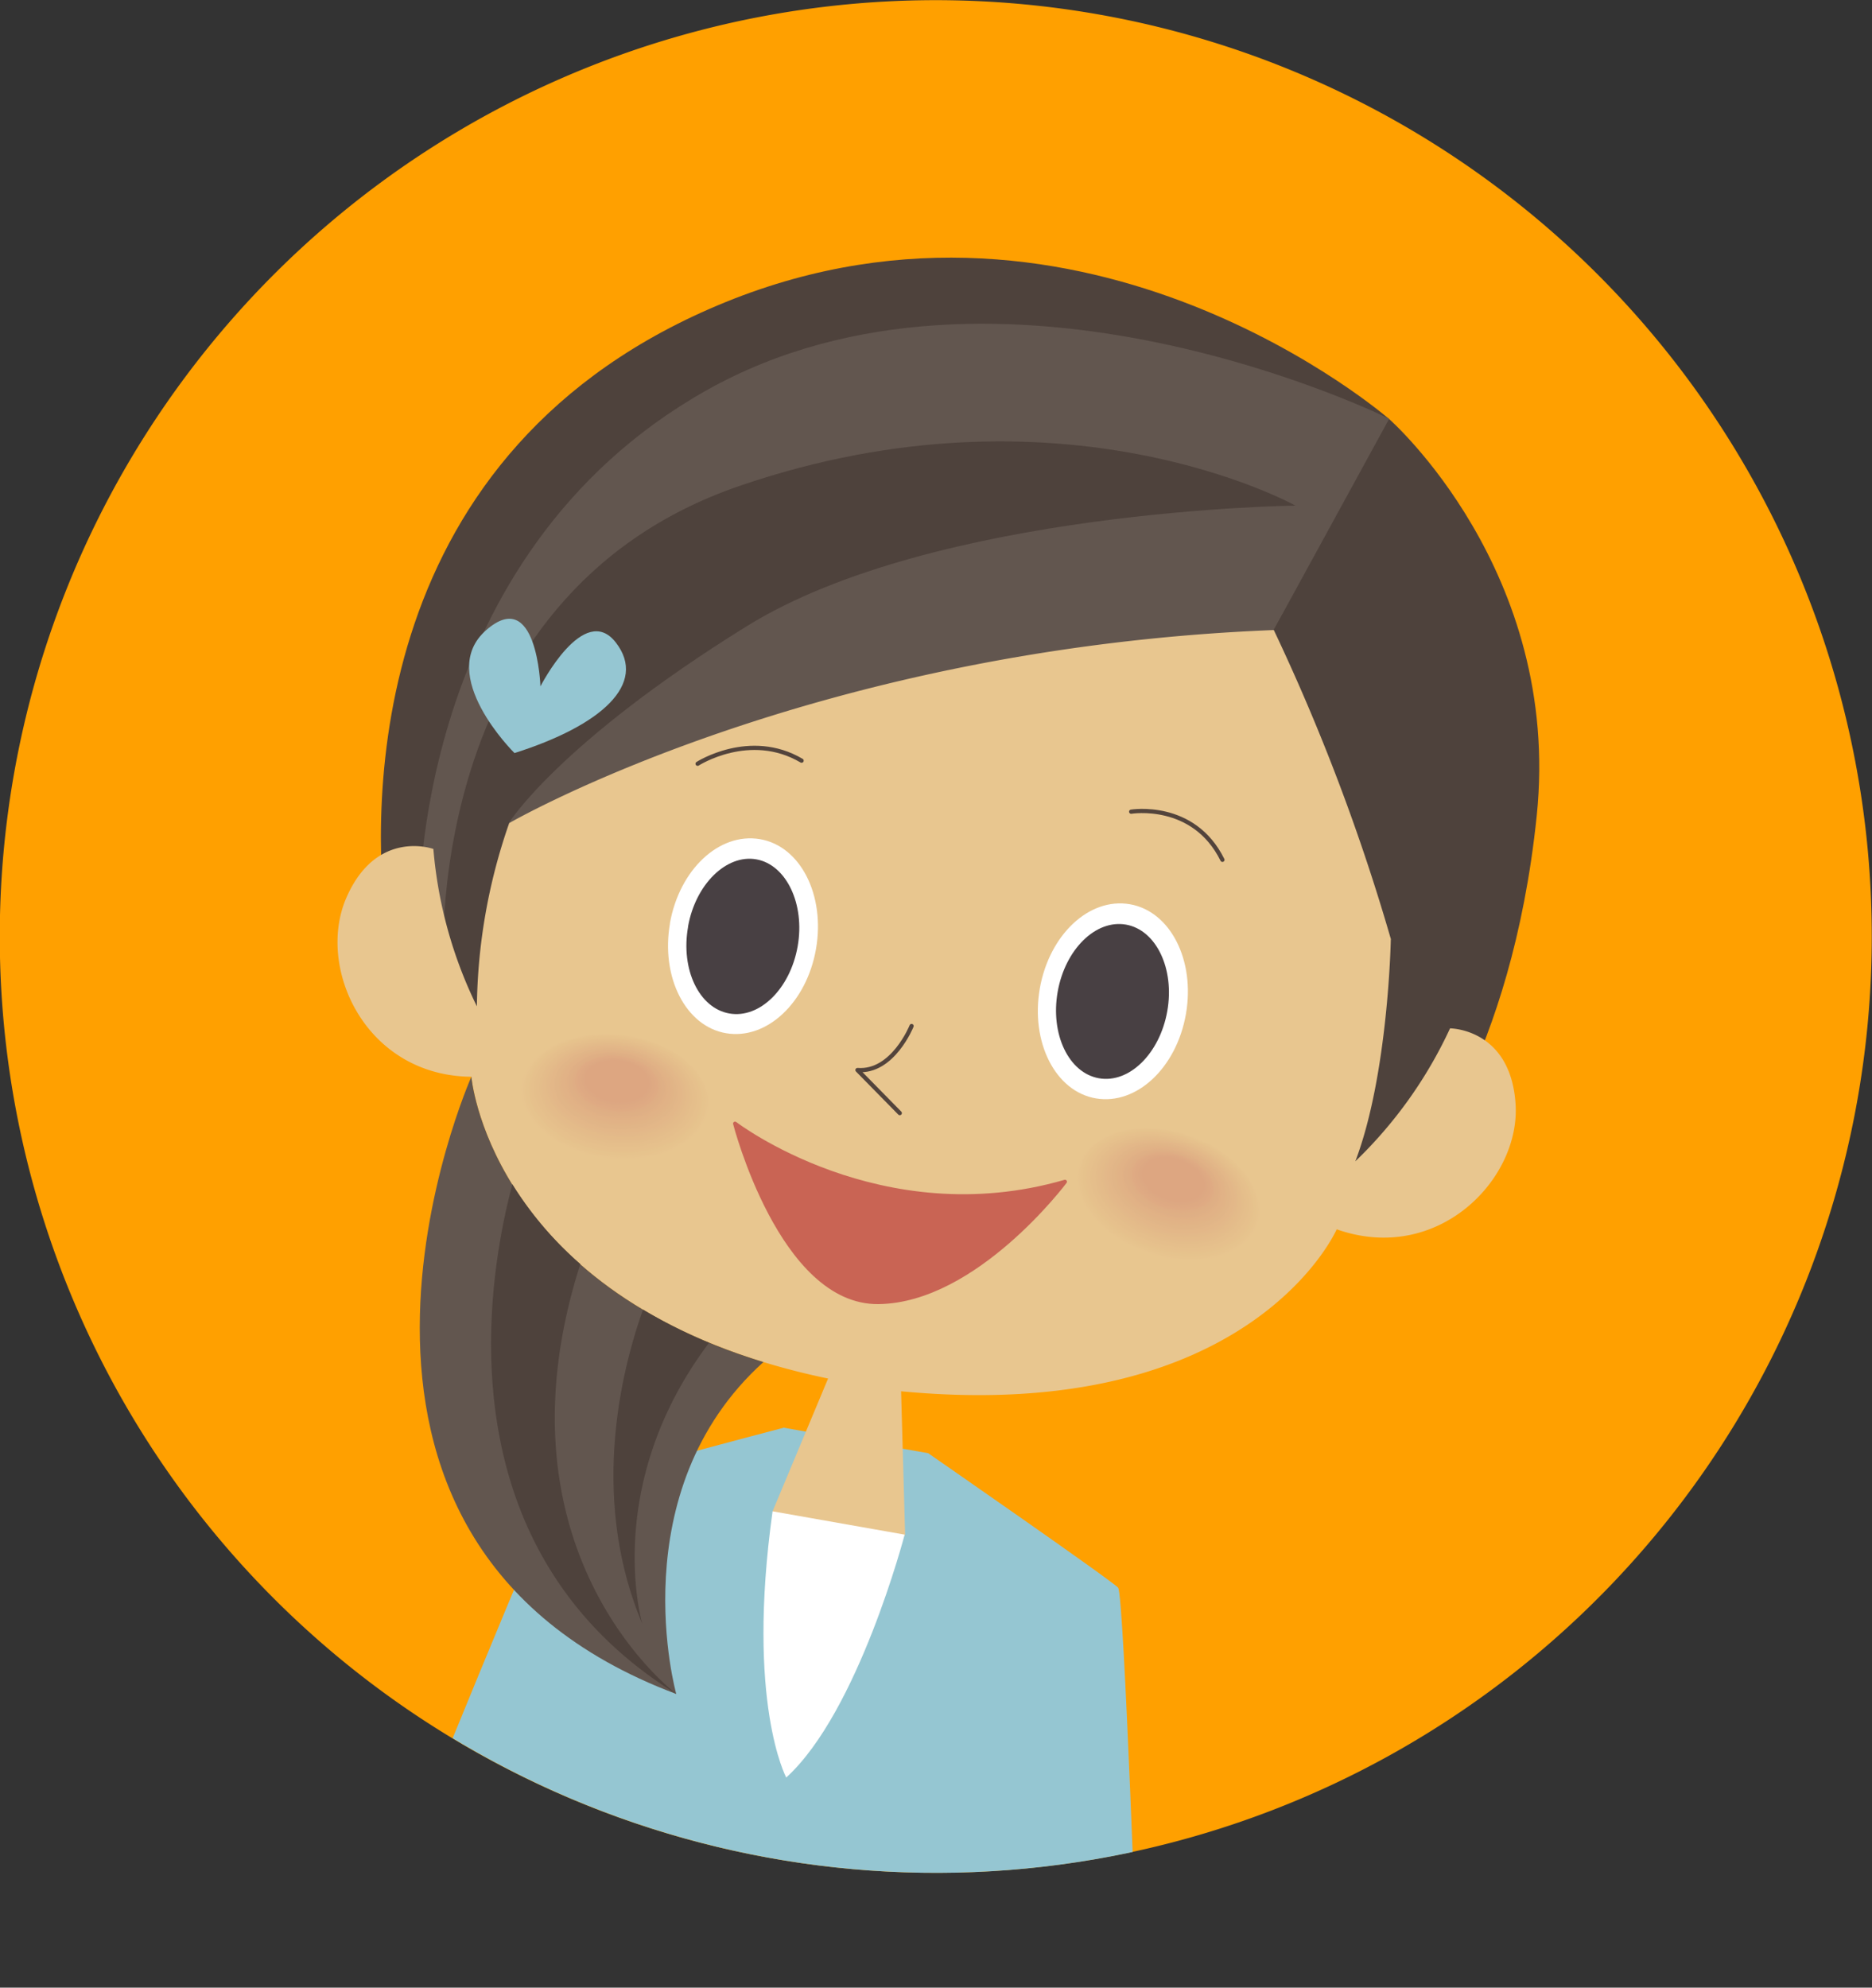 <svg xmlns="http://www.w3.org/2000/svg" xmlns:xlink="http://www.w3.org/1999/xlink" viewBox="0 0 200 212.28"><rect x="0" y="0" width="200" height="212.28" fill="#333333" stroke="none"/><defs><style>.cls-1,.cls-46,.cls-9{fill:none;}.cls-2{fill:#ffa000;}.cls-3{clip-path:url(#clip-path);}.cls-4{fill:#4e423c;}.cls-5{fill:#62564f;}.cls-6{fill:#95c6d2;}.cls-7{fill:#e8c68f;}.cls-8{fill:#fff;}.cls-9{stroke:#53443c;stroke-width:0.45px;}.cls-46,.cls-9{stroke-linecap:round;stroke-linejoin:round;}.cls-10{fill:#e8c58f;}.cls-11{fill:#e7c48e;}.cls-12{fill:#e7c38d;}.cls-13{fill:#e6c38d;}.cls-14{fill:#e6c28c;}.cls-15{fill:#e6c18c;}.cls-16{fill:#e6c08c;}.cls-17{fill:#e5bf8b;}.cls-18{fill:#e5be8b;}.cls-19{fill:#e4bd8a;}.cls-20{fill:#e4bc8a;}.cls-21{fill:#e4bb8a;}.cls-22{fill:#e4bb89;}.cls-23{fill:#e3ba89;}.cls-24{fill:#e3b989;}.cls-25{fill:#e3b889;}.cls-26{fill:#e3b788;}.cls-27{fill:#e2b688;}.cls-28{fill:#e1b587;}.cls-29{fill:#e1b486;}.cls-30{fill:#e1b386;}.cls-31{fill:#e1b286;}.cls-32{fill:#e1b185;}.cls-33{fill:#e0b085;}.cls-34{fill:#dfaf85;}.cls-35{fill:#dfaf84;}.cls-36{fill:#dfae84;}.cls-37{fill:#dfad84;}.cls-38{fill:#dfab83;}.cls-39{fill:#dfaa83;}.cls-40{fill:#dea983;}.cls-41{fill:#dea982;}.cls-42{fill:#dda882;}.cls-43{fill:#dda782;}.cls-44{fill:#dda681;}.cls-45{fill:#c96454;}.cls-46{stroke:#c96454;stroke-width:0.42px;}.cls-47{fill:#484043;}</style><clipPath id="clip-path" transform="translate(0)"><path class="cls-1" d="M1.54,82.64A100,100,0,1,0,117.36,1.54,100,100,0,0,0,1.54,82.64"/></clipPath></defs><title>アセット 5</title><g id="レイヤー_2" data-name="レイヤー 2"><g id="bg-students"><path class="cls-2" d="M198.46,117.36A100,100,0,1,1,117.36,1.54a100,100,0,0,1,81.1,115.82" transform="translate(0)"/><g class="cls-3"><path class="cls-4" d="M134.71,133.3,151,125.13s10.47-11.86,13.18-38-15.76-42.37-15.76-42.37-32.34-28.17-70.89-12.5-38,53.46-36.21,67.1,35.33,26.41,35.33,26.41Z" transform="translate(0)"/><path class="cls-5" d="M136.07,67.29l12.35-22.57s-41.66-20.67-73-3S44.8,96.89,44.8,96.89l2.59,6.92S44.56,63.72,79,51.9s59.4,2.1,59.4,2.1-38.53.43-58.62,12.88-25.41,21-25.41,21l63.43,20.32Z" transform="translate(0)"/><path class="cls-4" d="M136.07,67.29l5.51-9.69s12.78,27.76,7,42.74-26.24-2.73-26.24-2.73" transform="translate(0)"/><path class="cls-4" d="M144.91,51.71S157,61.07,156.38,83.82s-10.33,37-10.33,37,10-5.09,13.46-28.85-4.22-36.53-12.28-44.8Z" transform="translate(0)"/><path class="cls-4" d="M54.38,87.91S62.59,60.8,99.83,52.52c0,0-37.79.57-45.45,35.39" transform="translate(0)"/><path class="cls-6" d="M119.47,169.58c-.64-.75-20.31-14.38-20.31-14.38l-5.07-.89-5.29-.93-5.07-.9s-23.14,6.08-24,6.56-16.58,39.42-16.58,39.42l36.56,6.44,5.28.94,36.56,6.44s-1.46-42-2.09-42.7" transform="translate(0)"/><path class="cls-7" d="M148.59,100.34s-.26,14.42-3.79,23.69a47.19,47.19,0,0,0,10.12-14.2s6.47,0,7,8.08-8.36,17.18-19.11,13.38c0,0-9.09,20.86-46.54,17.3l.43,15.31-9,14-.94,1-1.84-.32L84,176.9l-1.46-15.49,5.93-14.18C52.47,139.74,50.36,115,50.36,115,39,114.89,33.77,103.32,37,95.89s9.3-5.22,9.3-5.22a47.08,47.08,0,0,0,4.65,16.81,61.33,61.33,0,0,1,3.45-19.57s32.23-18.68,81.69-20.62a219.34,219.34,0,0,1,12.52,33.05" transform="translate(0)"/><path class="cls-8" d="M82.54,161.41l14.11,2.49S91.71,182.83,84,189.84c0,0-4.31-8-1.46-28.43" transform="translate(0)"/><path class="cls-9" d="M97.39,109.58s-2,5-5.78,4.7l4.52,4.6" transform="translate(0)"/><path class="cls-7" d="M134.65,130.86c-1.19,3.61-6.57,5.07-12,3.27s-8.89-6.19-7.7-9.79,6.57-5.07,12-3.27,8.9,6.19,7.7,9.79" transform="translate(0)"/><path class="cls-7" d="M134.51,130.77c-1.17,3.55-6.47,5-11.83,3.21s-8.75-6.09-7.58-9.63,6.47-5,11.83-3.21,8.75,6.08,7.58,9.63" transform="translate(0)"/><path class="cls-10" d="M134.36,130.68c-1.15,3.49-6.36,4.9-11.63,3.15s-8.61-6-7.45-9.47,6.36-4.9,11.63-3.15,8.6,6,7.45,9.47" transform="translate(0)"/><path class="cls-11" d="M134.22,130.58c-1.14,3.43-6.26,4.82-11.44,3.11s-8.47-5.89-7.33-9.31,6.25-4.82,11.44-3.11,8.46,5.89,7.33,9.31" transform="translate(0)"/><path class="cls-12" d="M134.07,130.49c-1.12,3.37-6.15,4.73-11.24,3s-8.32-5.78-7.21-9.15,6.15-4.73,11.24-3,8.32,5.78,7.21,9.15" transform="translate(0)"/><path class="cls-13" d="M133.92,130.4c-1.09,3.31-6,4.65-11,3s-8.18-5.68-7.08-9,6-4.65,11-3,8.17,5.68,7.08,9" transform="translate(0)"/><path class="cls-14" d="M133.77,130.31c-1.07,3.24-5.93,4.56-10.84,2.94s-8-5.58-7-8.83,5.93-4.57,10.85-2.94,8,5.58,7,8.83" transform="translate(0)"/><path class="cls-15" d="M133.63,130.21c-1.06,3.19-5.83,4.49-10.66,2.89s-7.88-5.48-6.82-8.67S122,120,126.8,121.54s7.88,5.48,6.83,8.67" transform="translate(0)"/><path class="cls-16" d="M133.48,130.12c-1,3.13-5.72,4.4-10.45,2.83s-7.75-5.38-6.71-8.51,5.72-4.4,10.46-2.83,7.74,5.38,6.7,8.51" transform="translate(0)"/><path class="cls-16" d="M133.34,130c-1,3.07-5.62,4.31-10.27,2.78s-7.59-5.28-6.58-8.35,5.61-4.32,10.26-2.78,7.6,5.28,6.59,8.35" transform="translate(0)"/><path class="cls-17" d="M133.19,129.93c-1,3-5.5,4.24-10.07,2.73s-7.45-5.18-6.45-8.19,5.5-4.23,10.06-2.72,7.45,5.17,6.46,8.18" transform="translate(0)"/><path class="cls-18" d="M133,129.84c-1,3-5.4,4.15-9.87,2.67s-7.31-5.07-6.33-8,5.4-4.15,9.87-2.67,7.31,5.08,6.33,8" transform="translate(0)"/><path class="cls-18" d="M132.9,129.75c-1,2.9-5.29,4.06-9.68,2.61s-7.16-5-6.21-7.86,5.29-4.07,9.68-2.62,7.16,5,6.21,7.87" transform="translate(0)"/><path class="cls-19" d="M132.75,129.66c-.94,2.83-5.18,4-9.48,2.56s-7-4.88-6.08-7.71,5.18-4,9.47-2.56,7,4.87,6.09,7.71" transform="translate(0)"/><path class="cls-20" d="M132.6,129.56c-.91,2.78-5.07,3.9-9.28,2.51s-6.88-4.77-6-7.55,5.07-3.9,9.28-2.5,6.88,4.77,6,7.54" transform="translate(0)"/><path class="cls-21" d="M132.45,129.47c-.89,2.72-5,3.82-9.08,2.45s-6.74-4.67-5.84-7.38,5-3.82,9.09-2.46,6.73,4.67,5.83,7.39" transform="translate(0)"/><path class="cls-22" d="M132.31,129.38c-.88,2.66-4.86,3.73-8.9,2.4s-6.58-4.57-5.7-7.23,4.86-3.74,8.89-2.4,6.59,4.57,5.71,7.23" transform="translate(0)"/><path class="cls-23" d="M132.16,129.29c-.86,2.59-4.75,3.64-8.69,2.34s-6.45-4.47-5.59-7.07,4.76-3.65,8.7-2.34,6.44,4.47,5.58,7.07" transform="translate(0)"/><path class="cls-24" d="M132,129.19c-.85,2.54-4.65,3.57-8.51,2.29s-6.3-4.37-5.45-6.91,4.64-3.56,8.5-2.29,6.3,4.37,5.46,6.91" transform="translate(0)"/><path class="cls-25" d="M131.87,129.1c-.82,2.48-4.54,3.48-8.31,2.24s-6.15-4.27-5.33-6.75,4.54-3.49,8.3-2.24,6.16,4.27,5.34,6.75" transform="translate(0)"/><path class="cls-26" d="M131.72,129c-.8,2.42-4.43,3.4-8.11,2.18s-6-4.17-5.21-6.59,4.43-3.4,8.11-2.18,6,4.17,5.21,6.59" transform="translate(0)"/><path class="cls-26" d="M131.58,128.91c-.79,2.37-4.33,3.32-7.92,2.13s-5.87-4.06-5.08-6.42,4.32-3.32,7.91-2.13,5.87,4.06,5.09,6.42" transform="translate(0)"/><path class="cls-27" d="M131.43,128.82c-.76,2.31-4.22,3.23-7.72,2.08s-5.72-4-5-6.27,4.22-3.23,7.72-2.08,5.72,4,5,6.27" transform="translate(0)"/><path class="cls-28" d="M131.28,128.73c-.74,2.24-4.11,3.15-7.52,2s-5.58-3.87-4.84-6.11,4.11-3.15,7.53-2,5.57,3.86,4.83,6.11" transform="translate(0)"/><path class="cls-28" d="M131.14,128.64c-.73,2.18-4,3.06-7.33,2s-5.44-3.76-4.71-5.95,4-3.06,7.33-2,5.43,3.76,4.71,5.95" transform="translate(0)"/><path class="cls-29" d="M131,128.54c-.7,2.13-3.9,3-7.13,1.92s-5.29-3.67-4.59-5.79,3.9-3,7.13-1.91,5.29,3.66,4.59,5.78" transform="translate(0)"/><path class="cls-30" d="M130.84,128.45c-.68,2.07-3.79,2.9-6.93,1.86s-5.15-3.56-4.47-5.63,3.79-2.9,6.94-1.86,5.15,3.56,4.46,5.63" transform="translate(0)"/><path class="cls-31" d="M130.7,128.36c-.67,2-3.69,2.81-6.75,1.8s-5-3.46-4.33-5.46,3.68-2.82,6.74-1.81,5,3.46,4.34,5.47" transform="translate(0)"/><path class="cls-31" d="M130.55,128.27C129.91,130.21,127,131,124,130s-4.85-3.36-4.21-5.3,3.58-2.74,6.55-1.75,4.85,3.36,4.21,5.31" transform="translate(0)"/><path class="cls-32" d="M130.4,128.17c-.62,1.89-3.47,2.65-6.35,1.7s-4.71-3.26-4.08-5.15,3.46-2.65,6.35-1.7,4.71,3.26,4.08,5.15" transform="translate(0)"/><path class="cls-33" d="M130.25,128.08c-.6,1.83-3.35,2.57-6.15,1.64s-4.56-3.16-4-5,3.36-2.56,6.15-1.64,4.57,3.16,4,5" transform="translate(0)"/><path class="cls-34" d="M130.11,128c-.59,1.77-3.26,2.48-6,1.58s-4.42-3-3.84-4.82,3.26-2.49,6-1.59,4.43,3,3.84,4.83" transform="translate(0)"/><path class="cls-35" d="M130,127.89c-.57,1.72-3.14,2.4-5.76,1.54s-4.28-3-3.71-4.67,3.14-2.4,5.76-1.53,4.28,3,3.71,4.66" transform="translate(0)"/><path class="cls-36" d="M129.82,127.8c-.55,1.66-3,2.32-5.57,1.48s-4.14-2.85-3.59-4.51,3-2.31,5.57-1.48,4.13,2.86,3.59,4.51" transform="translate(0)"/><path class="cls-37" d="M129.67,127.71c-.53,1.59-2.93,2.23-5.37,1.42s-4-2.75-3.47-4.35,2.94-2.23,5.38-1.42,4,2.75,3.46,4.35" transform="translate(0)"/><path class="cls-38" d="M129.52,127.61c-.51,1.54-2.82,2.15-5.18,1.37s-3.84-2.65-3.33-4.18,2.82-2.15,5.17-1.37,3.85,2.65,3.34,4.18" transform="translate(0)"/><path class="cls-39" d="M129.38,127.52c-.49,1.48-2.72,2.07-5,1.32s-3.71-2.55-3.22-4,2.72-2.06,5-1.31,3.7,2.55,3.22,4" transform="translate(0)"/><path class="cls-40" d="M129.23,127.43c-.47,1.42-2.61,2-4.79,1.26s-3.55-2.45-3.09-3.86,2.62-2,4.79-1.27,3.56,2.45,3.09,3.87" transform="translate(0)"/><path class="cls-41" d="M129.08,127.34c-.45,1.35-2.5,1.9-4.59,1.21s-3.41-2.35-3-3.71,2.5-1.9,4.59-1.21,3.41,2.35,3,3.71" transform="translate(0)"/><path class="cls-42" d="M128.93,127.24c-.42,1.3-2.39,1.82-4.39,1.16s-3.27-2.25-2.84-3.55,2.4-1.81,4.39-1.15,3.28,2.25,2.84,3.54" transform="translate(0)"/><path class="cls-43" d="M128.79,127.15c-.41,1.24-2.29,1.73-4.2,1.1s-3.12-2.15-2.71-3.39,2.29-1.73,4.19-1.1,3.13,2.15,2.72,3.39" transform="translate(0)"/><path class="cls-44" d="M128.64,127.06c-.39,1.18-2.18,1.65-4,1.05s-3-2.05-2.59-3.23,2.18-1.65,4-1,3,2,2.59,3.23" transform="translate(0)"/><path class="cls-44" d="M128.5,127c-.37,1.12-2.08,1.56-3.81,1s-2.84-1.95-2.47-3.07,2.08-1.56,3.81-1,2.84,1.94,2.47,3.07" transform="translate(0)"/><path class="cls-7" d="M76,118.41c-.45,3.77-5.43,6.28-11.13,5.6s-10-4.28-9.51-8.05,5.43-6.28,11.13-5.6,10,4.27,9.51,8" transform="translate(0)"/><path class="cls-7" d="M75.86,118.34c-.43,3.71-5.34,6.18-10.94,5.52s-9.79-4.22-9.35-7.92,5.34-6.18,10.94-5.51,9.79,4.2,9.35,7.91" transform="translate(0)"/><path class="cls-10" d="M75.7,118.28c-.43,3.65-5.25,6.08-10.76,5.42s-9.63-4.14-9.2-7.79S61,109.84,66.5,110.5s9.63,4.14,9.2,7.78" transform="translate(0)"/><path class="cls-11" d="M75.54,118.22c-.43,3.59-5.16,6-10.58,5.33s-9.47-4.07-9-7.66,5.17-6,10.58-5.32,9.48,4.07,9.05,7.65" transform="translate(0)"/><path class="cls-12" d="M75.38,118.16C75,121.68,70.3,124,65,123.39s-9.3-4-8.89-7.52,5.08-5.86,10.41-5.23,9.3,4,8.89,7.52" transform="translate(0)"/><path class="cls-13" d="M75.22,118.1c-.41,3.46-5,5.76-10.23,5.14s-9.14-3.93-8.73-7.39,5-5.76,10.22-5.14,9.15,3.93,8.74,7.39" transform="translate(0)"/><path class="cls-14" d="M75.05,118c-.4,3.4-4.9,5.66-10,5s-9-3.86-8.58-7.26,4.9-5.66,10-5,9,3.86,8.58,7.26" transform="translate(0)"/><path class="cls-15" d="M74.89,118c-.4,3.33-4.81,5.55-9.86,5s-8.82-3.79-8.43-7.13,4.81-5.55,9.86-5,8.83,3.79,8.43,7.13" transform="translate(0)"/><path class="cls-16" d="M74.73,117.91c-.39,3.28-4.72,5.46-9.68,4.87s-8.66-3.72-8.28-7,4.73-5.45,9.69-4.86,8.66,3.72,8.27,7" transform="translate(0)"/><path class="cls-16" d="M74.57,117.85c-.38,3.22-4.64,5.35-9.5,4.78S56.57,119,57,115.76s4.63-5.35,9.5-4.77,8.5,3.65,8.12,6.86" transform="translate(0)"/><path class="cls-17" d="M74.4,117.79c-.37,3.15-4.54,5.25-9.31,4.68s-8.34-3.58-8-6.73,4.55-5.25,9.32-4.68,8.34,3.58,8,6.73" transform="translate(0)"/><path class="cls-18" d="M74.24,117.73c-.37,3.09-4.46,5.14-9.14,4.59s-8.17-3.51-7.81-6.6,4.46-5.14,9.14-4.59,8.18,3.51,7.81,6.6" transform="translate(0)"/><path class="cls-18" d="M74.08,117.67c-.36,3-4.37,5-9,4.5s-8-3.45-7.65-6.47,4.37-5,9-4.5,8,3.44,7.66,6.47" transform="translate(0)"/><path class="cls-19" d="M73.92,117.6c-.35,3-4.28,4.94-8.78,4.41s-7.85-3.37-7.5-6.34,4.28-4.93,8.78-4.4,7.85,3.37,7.5,6.33" transform="translate(0)"/><path class="cls-20" d="M73.75,117.54c-.34,2.91-4.19,4.84-8.59,4.32s-7.69-3.3-7.35-6.21,4.2-4.83,8.6-4.31,7.69,3.3,7.34,6.2" transform="translate(0)"/><path class="cls-21" d="M73.59,117.48c-.33,2.84-4.1,4.74-8.41,4.22s-7.53-3.22-7.19-6.07,4.1-4.73,8.41-4.22,7.53,3.23,7.19,6.07" transform="translate(0)"/><path class="cls-22" d="M73.43,117.42c-.33,2.78-4,4.63-8.23,4.13s-7.37-3.16-7-5.94,4-4.63,8.23-4.13,7.37,3.16,7,5.94" transform="translate(0)"/><path class="cls-23" d="M73.27,117.36c-.32,2.72-3.93,4.52-8,4s-7.21-3.09-6.89-5.81,3.93-4.53,8-4,7.21,3.09,6.89,5.81" transform="translate(0)"/><path class="cls-24" d="M73.11,117.3c-.32,2.65-3.84,4.42-7.88,3.94s-7-3-6.73-5.67,3.84-4.43,7.88-3.95,7,3,6.73,5.68" transform="translate(0)"/><path class="cls-25" d="M72.94,117.24c-.3,2.59-3.75,4.32-7.69,3.85s-6.88-3-6.57-5.55,3.75-4.31,7.69-3.85,6.88,3,6.57,5.55" transform="translate(0)"/><path class="cls-26" d="M72.78,117.17c-.3,2.54-3.66,4.22-7.51,3.76s-6.72-2.87-6.42-5.41,3.66-4.21,7.51-3.76,6.72,2.88,6.42,5.41" transform="translate(0)"/><path class="cls-26" d="M72.62,117.11c-.29,2.48-3.57,4.12-7.33,3.67S58.73,118,59,115.5s3.58-4.11,7.33-3.67,6.56,2.81,6.27,5.28" transform="translate(0)"/><path class="cls-27" d="M72.46,117.05c-.29,2.41-3.49,4-7.15,3.58s-6.4-2.74-6.12-5.15,3.49-4,7.15-3.58,6.4,2.74,6.12,5.15" transform="translate(0)"/><path class="cls-28" d="M72.29,117c-.27,2.35-3.39,3.91-7,3.48s-6.24-2.67-6-5,3.39-3.91,7-3.49,6.23,2.67,6,5" transform="translate(0)"/><path class="cls-28" d="M72.13,116.93c-.27,2.28-3.31,3.8-6.79,3.39s-6.07-2.6-5.8-4.88,3.31-3.81,6.79-3.4,6.07,2.6,5.8,4.89" transform="translate(0)"/><path class="cls-29" d="M72,116.87c-.26,2.22-3.22,3.7-6.6,3.3s-5.92-2.53-5.66-4.76,3.23-3.7,6.61-3.3,5.91,2.53,5.65,4.76" transform="translate(0)"/><path class="cls-30" d="M71.81,116.81c-.26,2.16-3.13,3.59-6.43,3.2s-5.75-2.46-5.49-4.62,3.13-3.6,6.42-3.21,5.75,2.46,5.5,4.63" transform="translate(0)"/><path class="cls-31" d="M71.65,116.74c-.25,2.1-3.05,3.5-6.25,3.12s-5.59-2.39-5.34-4.49,3-3.49,6.24-3.12,5.59,2.39,5.35,4.49" transform="translate(0)"/><path class="cls-31" d="M71.48,116.68c-.24,2-3,3.39-6.06,3s-5.43-2.32-5.19-4.36,3-3.39,6.06-3,5.44,2.32,5.19,4.36" transform="translate(0)"/><path class="cls-32" d="M71.32,116.62c-.23,2-2.87,3.29-5.88,2.93s-5.27-2.25-5-4.23,2.86-3.28,5.88-2.93,5.27,2.25,5,4.23" transform="translate(0)"/><path class="cls-33" d="M71.16,116.56c-.23,1.91-2.78,3.18-5.7,2.84s-5.11-2.18-4.88-4.1,2.78-3.18,5.7-2.83,5.11,2.17,4.88,4.09" transform="translate(0)"/><path class="cls-34" d="M71,116.5c-.22,1.85-2.69,3.08-5.53,2.74s-4.94-2.1-4.72-4,2.69-3.08,5.52-2.75,5,2.12,4.73,4" transform="translate(0)"/><path class="cls-35" d="M70.83,116.44c-.21,1.79-2.6,3-5.34,2.65s-4.78-2-4.57-3.83,2.61-3,5.34-2.66,4.79,2,4.57,3.84" transform="translate(0)"/><path class="cls-36" d="M70.67,116.37c-.2,1.73-2.51,2.88-5.16,2.57s-4.62-2-4.41-3.7,2.51-2.88,5.16-2.56,4.62,2,4.41,3.69" transform="translate(0)"/><path class="cls-37" d="M70.51,116.31c-.2,1.67-2.43,2.78-5,2.48s-4.46-1.91-4.26-3.57,2.43-2.78,5-2.47,4.46,1.9,4.26,3.56" transform="translate(0)"/><path class="cls-38" d="M70.35,116.25c-.19,1.61-2.34,2.67-4.8,2.38s-4.3-1.83-4.11-3.44,2.34-2.67,4.8-2.37,4.3,1.82,4.11,3.43" transform="translate(0)"/><path class="cls-39" d="M70.19,116.19c-.19,1.54-2.25,2.57-4.62,2.28s-4.14-1.75-4-3.3,2.25-2.56,4.62-2.28,4.14,1.76,4,3.3" transform="translate(0)"/><path class="cls-40" d="M70,116.13c-.17,1.48-2.16,2.46-4.43,2.19s-4-1.69-3.8-3.17S64,112.69,66.22,113s4,1.69,3.8,3.17" transform="translate(0)"/><path class="cls-41" d="M69.86,116.07c-.17,1.42-2.07,2.36-4.25,2.1s-3.82-1.62-3.65-3,2.07-2.36,4.26-2.1,3.81,1.62,3.64,3" transform="translate(0)"/><path class="cls-42" d="M69.7,116c-.16,1.35-2,2.25-4.07,2s-3.66-1.55-3.5-2.9,2-2.26,4.08-2,3.65,1.55,3.49,2.91" transform="translate(0)"/><path class="cls-43" d="M69.54,115.94c-.16,1.3-1.9,2.16-3.9,1.92s-3.49-1.48-3.33-2.77,1.9-2.16,3.89-1.92,3.49,1.48,3.34,2.77" transform="translate(0)"/><path class="cls-44" d="M69.37,115.88c-.14,1.23-1.8,2.05-3.71,1.83s-3.33-1.41-3.18-2.65,1.81-2,3.71-1.82,3.33,1.41,3.18,2.64" transform="translate(0)"/><path class="cls-44" d="M69.21,115.82c-.14,1.17-1.72,2-3.53,1.73s-3.17-1.34-3-2.51,1.72-2,3.53-1.73,3.17,1.34,3,2.51" transform="translate(0)"/><path class="cls-9" d="M120.85,86.69s6.66-1.11,9.75,5.14" transform="translate(0)"/><path class="cls-9" d="M74.53,81.57s5.58-3.59,11.11-.33" transform="translate(0)"/><path class="cls-6" d="M54.94,80.4s-8.43-8.34-3-13.1,5.8,6,5.8,6,4.65-9.08,8.06-4.67-1.56,8.86-10.84,11.8" transform="translate(0)"/><path class="cls-45" d="M78.53,120s15.55,11.91,35.25,6.21c0,0-9.52,12.73-19.92,12.86S78.53,120,78.53,120" transform="translate(0)"/><path class="cls-46" d="M78.53,120s15.55,11.91,35.25,6.21c0,0-9.52,12.73-19.92,12.86S78.53,120,78.53,120Z" transform="translate(0)"/><path class="cls-8" d="M111.09,105.58c-1,5.73,1.66,11,6,11.73s8.6-3.26,9.61-9-1.66-11-6-11.74-8.6,3.27-9.61,9" transform="translate(0)"/><path class="cls-47" d="M113,105.92c-.8,4.53,1.17,8.67,4.41,9.24s6.5-2.65,7.3-7.17-1.18-8.67-4.41-9.24-6.5,2.64-7.3,7.17" transform="translate(0)"/><path class="cls-8" d="M71.58,98.62c-1,5.72,1.66,11,6,11.73s8.6-3.27,9.6-9-1.65-11-6-11.73-8.6,3.26-9.61,9" transform="translate(0)"/><path class="cls-47" d="M73.51,99c-.8,4.53,1.17,8.67,4.41,9.24s6.5-2.64,7.3-7.17S84,92.35,80.81,91.78s-6.5,2.65-7.3,7.17" transform="translate(0)"/><path class="cls-5" d="M81.56,145.47c-29.36-9-31.2-30.47-31.2-30.47s-22,49.41,21.89,65.92c0,0-6.06-21.57,9.31-35.45" transform="translate(0)"/><path class="cls-4" d="M68.7,139.86c-2.3,6.46-5.74,20.11-.08,33.56,0,0-4.37-14.72,7.13-30a54.48,54.48,0,0,1-7-3.52" transform="translate(0)"/><path class="cls-4" d="M62,135a37.73,37.73,0,0,1-7.26-8.52c-2.7,10.14-7.62,38.85,17.53,54.44,0,0-20.15-15-10.27-45.92" transform="translate(0)"/></g></g></g></svg>